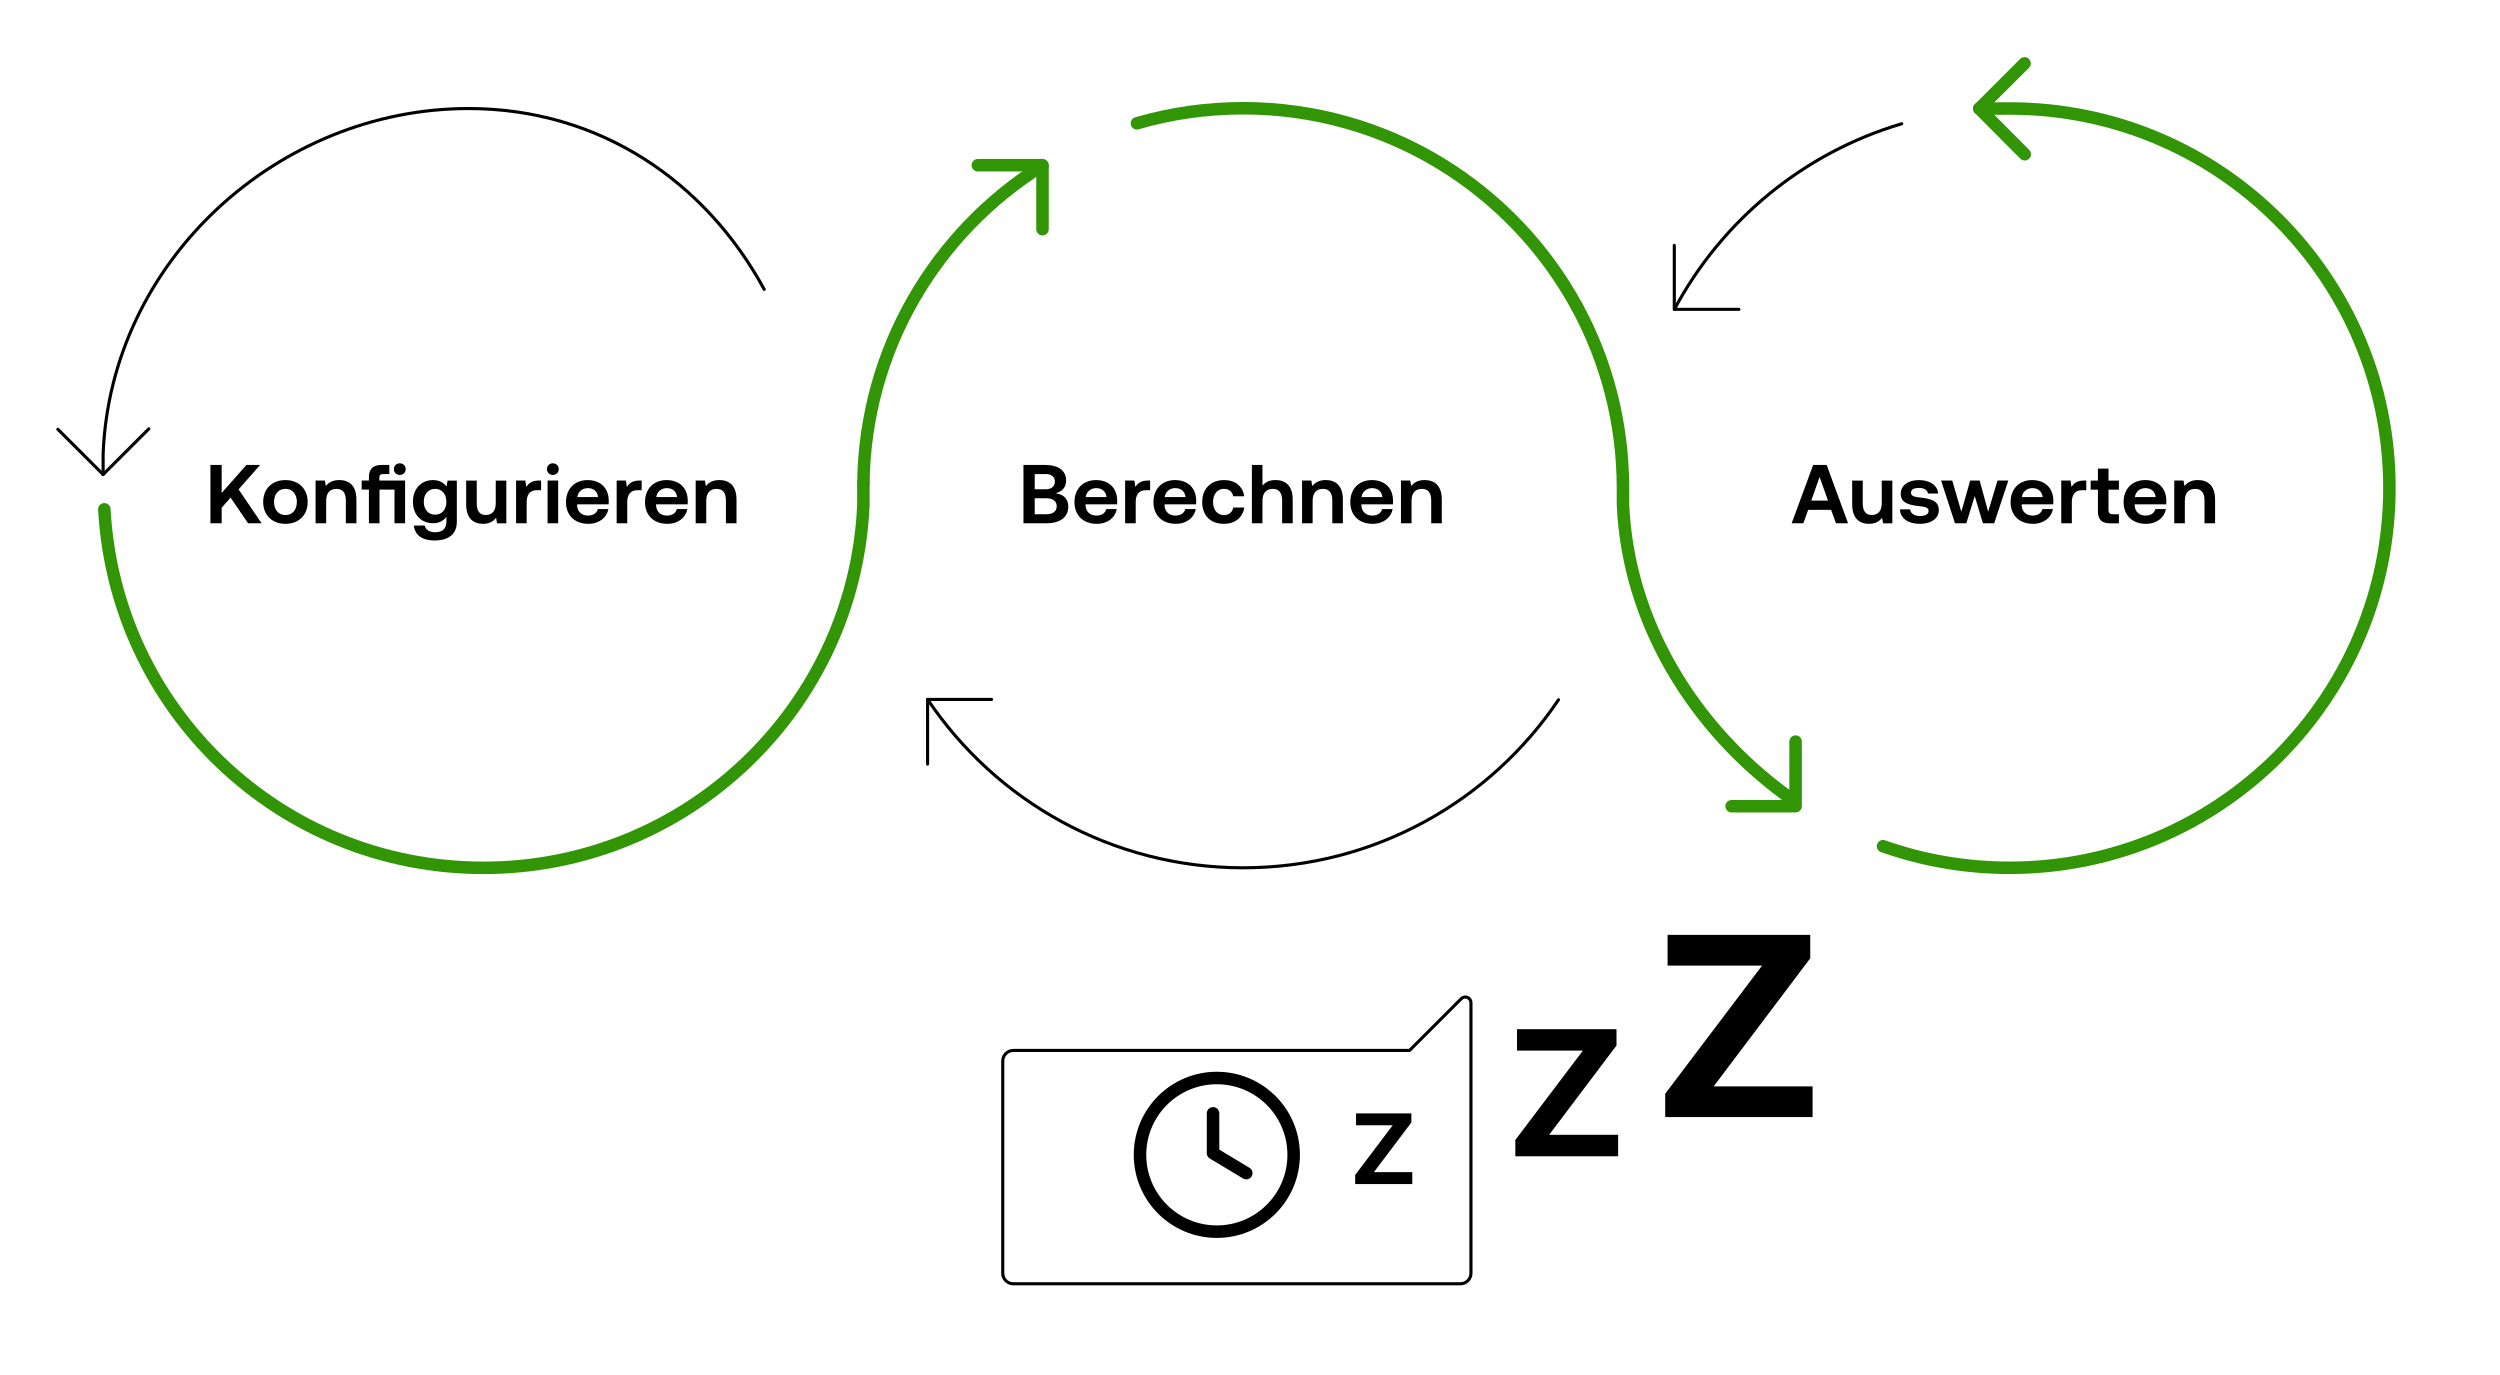 <?xml version="1.0" encoding="UTF-8"?>
<svg id="Gestaltung" xmlns="http://www.w3.org/2000/svg" width="600" height="330" xmlns:xlink="http://www.w3.org/1999/xlink" viewBox="0 0 600 330">
  <defs>
    <style>
      .cls-1, .cls-2 {
        stroke-width: 3px;
      }

      .cls-1, .cls-2, .cls-3 {
        fill: none;
        stroke-linecap: round;
        stroke-linejoin: round;
      }

      .cls-1, .cls-3, .cls-4 {
        stroke: #000;
      }

      .cls-2 {
        stroke: #329505;
      }

      .cls-3, .cls-4 {
        stroke-width: .75px;
      }

      .cls-4 {
        fill: #fff;
        filter: url(#drop-shadow-13);
        stroke-miterlimit: 10;
      }
    </style>
    <filter id="drop-shadow-13" x="237.28" y="235.91" width="116.12" height="72.57" filterUnits="userSpaceOnUse">
      <feOffset dx="3" dy="3"/>
      <feGaussianBlur result="blur" stdDeviation="0"/>
      <feFlood flood-color="#020302" flood-opacity="1"/>
      <feComposite in2="blur" operator="in"/>
      <feComposite in="SourceGraphic"/>
    </filter>
  </defs>
  <g>
    <path d="M50.5,111.59h2.7v6.72l5.94-6.72h3.28l-5.16,5.86,5.52,8.14h-3.24l-4.2-6.16-2.14,2.42v3.74h-2.7v-14Z"/>
    <path d="M63.16,120.48c0-3.16,2.14-5.26,5.34-5.26s5.34,2.1,5.34,5.26-2.14,5.24-5.34,5.24-5.34-2.1-5.34-5.24ZM71.25,120.48c0-1.86-1.06-3.16-2.74-3.16s-2.74,1.3-2.74,3.16,1.06,3.14,2.74,3.14,2.74-1.3,2.74-3.14Z"/>
    <path d="M75.74,115.33h2.22l.24,1.32c.64-.8,1.6-1.44,3.22-1.44,2.24,0,4.12,1.2,4.12,4.68v5.7h-2.54v-5.5c0-1.82-.76-2.76-2.24-2.76-1.62,0-2.48,1.02-2.48,2.86v5.4h-2.54v-10.26Z"/>
    <path d="M88.54,117.51h-1.74v-2.18h1.74v-.86c0-1.86.96-2.88,2.98-2.88h1.92v2.18h-1.5c-.62,0-.9.28-.9.9v.66h6.18v10.26h-2.54v-8.08h-3.6v8.08h-2.54v-8.08ZM94.53,112.59c0-.8.62-1.4,1.42-1.4s1.42.6,1.42,1.4-.62,1.4-1.42,1.4-1.42-.6-1.42-1.4Z"/>
    <path d="M99.34,126.12h2.58c.26,1.04,1.14,1.62,2.5,1.62,1.76,0,2.72-.84,2.72-2.58v-1.1c-.7.88-1.72,1.52-3.16,1.52-2.86,0-4.88-2-4.88-5.16s2.04-5.2,4.82-5.2c1.48,0,2.56.6,3.24,1.56l.26-1.44h2.22v9.9c0,2.84-1.84,4.48-5.4,4.48-2.86,0-4.74-1.32-4.9-3.6ZM107.13,120.44c0-1.86-1.08-3.12-2.7-3.12s-2.72,1.24-2.72,3.1,1.08,3.1,2.72,3.1,2.7-1.24,2.7-3.08Z"/>
    <path d="M111.88,121.04v-5.7h2.54v5.5c0,1.82.74,2.76,2.14,2.76,1.6,0,2.42-1.02,2.42-2.86v-5.4h2.54v10.26h-2.22l-.24-1.32c-.64.8-1.56,1.44-3.14,1.44-2.18,0-4.04-1.2-4.04-4.68Z"/>
    <path d="M123.86,115.33h2.22l.24,1.54c.54-.88,1.34-1.54,3-1.54h.54v2.32h-1.06c-1.78,0-2.4,1.28-2.4,2.86v5.08h-2.54v-10.26Z"/>
    <path d="M131.26,112.59c0-.8.6-1.4,1.42-1.4s1.42.6,1.42,1.4-.62,1.4-1.42,1.4-1.42-.6-1.42-1.4ZM131.42,115.33h2.54v10.26h-2.54v-10.26Z"/>
    <path d="M135.84,120.5c0-3.18,2.08-5.28,5.18-5.28s5.08,1.92,5.08,4.98c0,.26,0,.54-.02.84h-7.58v.12c0,1.58,1.06,2.58,2.6,2.58,1.24,0,2.12-.56,2.38-1.56h2.52c-.34,1.96-2.12,3.54-4.78,3.54-3.34,0-5.38-2.08-5.38-5.22ZM143.55,119.29c-.18-1.38-1.1-2.14-2.48-2.14-1.28,0-2.32.8-2.52,2.14h5Z"/>
    <path d="M148,115.33h2.22l.24,1.54c.54-.88,1.34-1.54,3-1.54h.54v2.32h-1.06c-1.78,0-2.4,1.28-2.4,2.86v5.08h-2.54v-10.26Z"/>
    <path d="M154.8,120.5c0-3.18,2.08-5.28,5.18-5.28s5.08,1.92,5.08,4.98c0,.26,0,.54-.02.84h-7.58v.12c0,1.58,1.06,2.58,2.6,2.58,1.24,0,2.12-.56,2.38-1.56h2.52c-.34,1.96-2.12,3.54-4.78,3.54-3.34,0-5.38-2.08-5.38-5.22ZM162.51,119.29c-.18-1.38-1.1-2.14-2.48-2.14-1.28,0-2.32.8-2.52,2.14h5Z"/>
    <path d="M166.96,115.33h2.22l.24,1.32c.64-.8,1.6-1.44,3.22-1.44,2.24,0,4.12,1.2,4.12,4.68v5.7h-2.54v-5.5c0-1.82-.76-2.76-2.24-2.76-1.62,0-2.48,1.02-2.48,2.86v5.4h-2.54v-10.26Z"/>
  </g>
  <g>
    <path d="M245.63,111.59h5.24c3.16,0,5,1.38,5,3.7,0,1.72-1,2.72-2.54,3.08,1.76.24,3.06,1.22,3.06,3.22,0,2.48-1.88,4-5.3,4h-5.46v-14ZM250.93,117.43c1.42,0,2.24-.7,2.24-1.84s-.8-1.82-2.24-1.82h-2.6v3.66h2.6ZM251.11,123.42c1.62,0,2.5-.72,2.5-1.9,0-1.24-.92-1.94-2.5-1.94h-2.78v3.84h2.78Z"/>
    <path d="M257.87,120.5c0-3.18,2.08-5.28,5.18-5.28s5.08,1.92,5.08,4.98c0,.26,0,.54-.02.84h-7.58v.12c0,1.58,1.06,2.58,2.6,2.58,1.24,0,2.12-.56,2.38-1.56h2.52c-.34,1.96-2.12,3.54-4.78,3.54-3.34,0-5.38-2.08-5.38-5.22ZM265.57,119.29c-.18-1.38-1.1-2.14-2.48-2.14-1.28,0-2.32.8-2.52,2.14h5Z"/>
    <path d="M270.03,115.33h2.22l.24,1.54c.54-.88,1.34-1.54,3-1.54h.54v2.32h-1.06c-1.78,0-2.4,1.28-2.4,2.86v5.08h-2.54v-10.26Z"/>
    <path d="M276.83,120.5c0-3.18,2.08-5.28,5.18-5.28s5.08,1.92,5.08,4.98c0,.26,0,.54-.02.84h-7.58v.12c0,1.58,1.06,2.58,2.6,2.58,1.24,0,2.12-.56,2.38-1.56h2.52c-.34,1.96-2.12,3.54-4.78,3.54-3.34,0-5.38-2.08-5.38-5.22ZM284.53,119.29c-.18-1.38-1.1-2.14-2.48-2.14-1.28,0-2.32.8-2.52,2.14h5Z"/>
    <path d="M288.53,120.48c0-3.18,2.06-5.26,5.26-5.26,2.72,0,4.44,1.48,4.84,3.88h-2.66c-.24-1.1-1.02-1.78-2.22-1.78-1.6,0-2.62,1.3-2.62,3.16s1,3.14,2.62,3.14c1.22,0,2-.7,2.24-1.82h2.64c-.38,2.42-2.2,3.92-4.92,3.92-3.22,0-5.18-2.02-5.18-5.24Z"/>
    <path d="M300.45,111.59h2.54v4.96c.62-.74,1.58-1.34,3.12-1.34,2.28,0,4.14,1.22,4.14,4.68v5.7h-2.54v-5.48c0-1.8-.74-2.78-2.24-2.78-1.62,0-2.48,1.06-2.48,2.88v5.38h-2.54v-14Z"/>
    <path d="M312.49,115.33h2.22l.24,1.32c.64-.8,1.6-1.44,3.22-1.44,2.24,0,4.12,1.2,4.12,4.68v5.7h-2.54v-5.5c0-1.82-.76-2.76-2.24-2.76-1.62,0-2.48,1.02-2.48,2.86v5.4h-2.54v-10.26Z"/>
    <path d="M324.07,120.5c0-3.18,2.08-5.28,5.18-5.28s5.08,1.92,5.08,4.98c0,.26,0,.54-.02.84h-7.58v.12c0,1.58,1.06,2.58,2.6,2.58,1.24,0,2.12-.56,2.38-1.56h2.52c-.34,1.96-2.12,3.54-4.78,3.54-3.34,0-5.38-2.08-5.38-5.22ZM331.77,119.29c-.18-1.38-1.1-2.14-2.48-2.14-1.28,0-2.32.8-2.52,2.14h5Z"/>
    <path d="M336.23,115.33h2.22l.24,1.32c.64-.8,1.6-1.44,3.22-1.44,2.24,0,4.12,1.2,4.12,4.68v5.7h-2.54v-5.5c0-1.82-.76-2.76-2.24-2.76-1.62,0-2.48,1.02-2.48,2.86v5.4h-2.54v-10.26Z"/>
  </g>
  <g>
    <path d="M435.16,111.59h3.24l5.14,14h-2.9l-1.18-3.22h-5.5l-1.16,3.22h-2.8l5.16-14ZM438.72,120.14l-2.02-5.66-2,5.66h4.02Z"/>
    <path d="M444.52,121.04v-5.7h2.54v5.5c0,1.82.74,2.76,2.14,2.76,1.6,0,2.42-1.02,2.42-2.86v-5.4h2.54v10.26h-2.22l-.24-1.32c-.64.8-1.56,1.44-3.14,1.44-2.18,0-4.04-1.2-4.04-4.68Z"/>
    <path d="M455.98,122.24h2.44c.1.94.94,1.6,2.38,1.6,1.28,0,2.06-.42,2.06-1.22,0-.84-.82-.98-2.32-1.16-2.42-.26-4.36-.76-4.36-2.96,0-2,1.76-3.28,4.32-3.28s4.52,1.18,4.66,3.22h-2.46c-.1-.82-.88-1.34-2.14-1.34s-1.92.4-1.92,1.14c0,.84.82,1.02,2.3,1.18,2.44.28,4.38.74,4.38,3.02,0,2.02-1.88,3.28-4.54,3.28-2.8,0-4.7-1.28-4.8-3.48Z"/>
    <path d="M465.86,115.33h2.68l2.18,7.5,2.12-7.5h2.28l2.04,7.5,2.24-7.5h2.6l-3.4,10.26h-2.7l-1.96-6.54-2.02,6.54h-2.72l-3.34-10.26Z"/>
    <path d="M482.54,120.5c0-3.18,2.08-5.28,5.18-5.28s5.08,1.92,5.08,4.98c0,.26,0,.54-.02.84h-7.58v.12c0,1.58,1.06,2.58,2.6,2.58,1.24,0,2.12-.56,2.38-1.56h2.52c-.34,1.96-2.12,3.54-4.78,3.54-3.34,0-5.38-2.08-5.38-5.22ZM490.24,119.29c-.18-1.38-1.1-2.14-2.48-2.14-1.28,0-2.32.8-2.52,2.14h5Z"/>
    <path d="M494.7,115.33h2.22l.24,1.54c.54-.88,1.34-1.54,3-1.54h.54v2.32h-1.06c-1.78,0-2.4,1.28-2.4,2.86v5.08h-2.54v-10.26Z"/>
    <path d="M503.5,122.72v-5.2h-1.74v-2.18h1.74v-2.88h2.54v2.88h2.5v2.18h-2.5v4.84c0,.76.28,1.06,1.06,1.06h1.44v2.18h-2.18c-1.96,0-2.86-.94-2.86-2.88Z"/>
    <path d="M509.66,120.5c0-3.18,2.08-5.28,5.18-5.28s5.08,1.92,5.08,4.98c0,.26,0,.54-.02.84h-7.58v.12c0,1.58,1.06,2.58,2.6,2.58,1.24,0,2.12-.56,2.38-1.56h2.52c-.34,1.96-2.12,3.54-4.78,3.54-3.34,0-5.38-2.08-5.38-5.22ZM517.36,119.29c-.18-1.38-1.1-2.14-2.48-2.14-1.28,0-2.32.8-2.52,2.14h5Z"/>
    <path d="M521.82,115.33h2.22l.24,1.32c.64-.8,1.6-1.44,3.22-1.44,2.24,0,4.12,1.2,4.12,4.68v5.7h-2.54v-5.5c0-1.82-.76-2.76-2.24-2.76-1.62,0-2.48,1.02-2.48,2.86v5.4h-2.54v-10.26Z"/>
  </g>
  <g>
    <polyline class="cls-2" points="250.2 55 250.2 39.65 234.68 39.65"/>
    <polyline class="cls-2" points="415.59 193.49 430.94 193.49 430.94 177.98"/>
    <polyline class="cls-2" points="485.89 15.21 475.03 26.06 485.93 37.02"/>
    <path class="cls-2" d="M272.86,29.59c8.09-2.35,16.65-3.61,25.5-3.61,34.61,0,64.72,19.29,80.15,47.7"/>
    <path class="cls-2" d="M207.21,115.95c.41-32.15,17.46-60.29,42.93-76.19"/>
    <path class="cls-2" d="M207.21,115.95v5.35c-2.18,48.41-42.22,86.98-91.16,86.98S27.69,170.2,25.04,122.23"/>
    <path class="cls-2" d="M428.64,190.81c-21.76-15.88-37.94-41.16-39.13-69.87v-3.82c0-15.73-3.99-30.53-11-43.45"/>
    <path class="cls-2" d="M451.93,203.09c9.5,3.36,19.73,5.18,30.38,5.18,50.34,0,91.15-40.81,91.15-91.15s-40.77-91.08-91.11-91.08c-1.37,0-2.75,0-4.14.02h-3.18"/>
    <g>
      <path class="cls-3" d="M183.41,69.45c-14.04-25.85-39.47-43.4-70.96-43.4-45.8,0-85.93,36.69-87.7,82.92v4.91"/>
      <polyline class="cls-3" points="13.89 103.03 24.75 113.88 35.72 102.92"/>
    </g>
    <path class="cls-3" d="M374.04,167.95c-16.37,24.32-44.15,40.32-75.68,40.32s-59.36-16.03-75.72-40.39"/>
    <polyline class="cls-3" points="237.97 167.86 222.62 167.86 222.62 183.37"/>
    <polyline class="cls-3" points="401.83 58.88 401.83 74.24 417.34 74.24"/>
    <path class="cls-3" d="M401.86,74.22c11.38-21.3,30.98-37.55,54.55-44.52"/>
  </g>
  <g>
    <path class="cls-4" d="M350.03,237.65c0-1.22-1.47-1.82-2.33-.96l-12.42,12.42h-95.08c-1.4,0-2.54,1.14-2.54,2.54v50.92c0,1.4,1.14,2.54,2.54,2.54h107.29c1.4,0,2.54-1.14,2.54-2.54v-49.1h0v-15.81Z"/>
    <path d="M325.24,281.99l9.01-11.92h-8.8v-2.86h13.28v2.18l-8.99,11.92h9.21v2.86h-13.71v-2.18Z"/>
    <path d="M363.69,273.58l16.21-21.44h-15.82v-5.14h23.88v3.92l-16.17,21.44h16.56v5.14h-24.67v-3.92Z"/>
    <path d="M399.66,262.48l23.24-30.74h-22.68v-7.37h34.24v5.62l-23.18,30.74h23.74v7.37h-35.37v-5.62Z"/>
    <g>
      <polyline class="cls-1" points="291.13 267.2 291.13 276.76 299.1 281.55"/>
      <circle class="cls-1" cx="292.04" cy="277.16" r="18.44"/>
    </g>
  </g>
</svg>